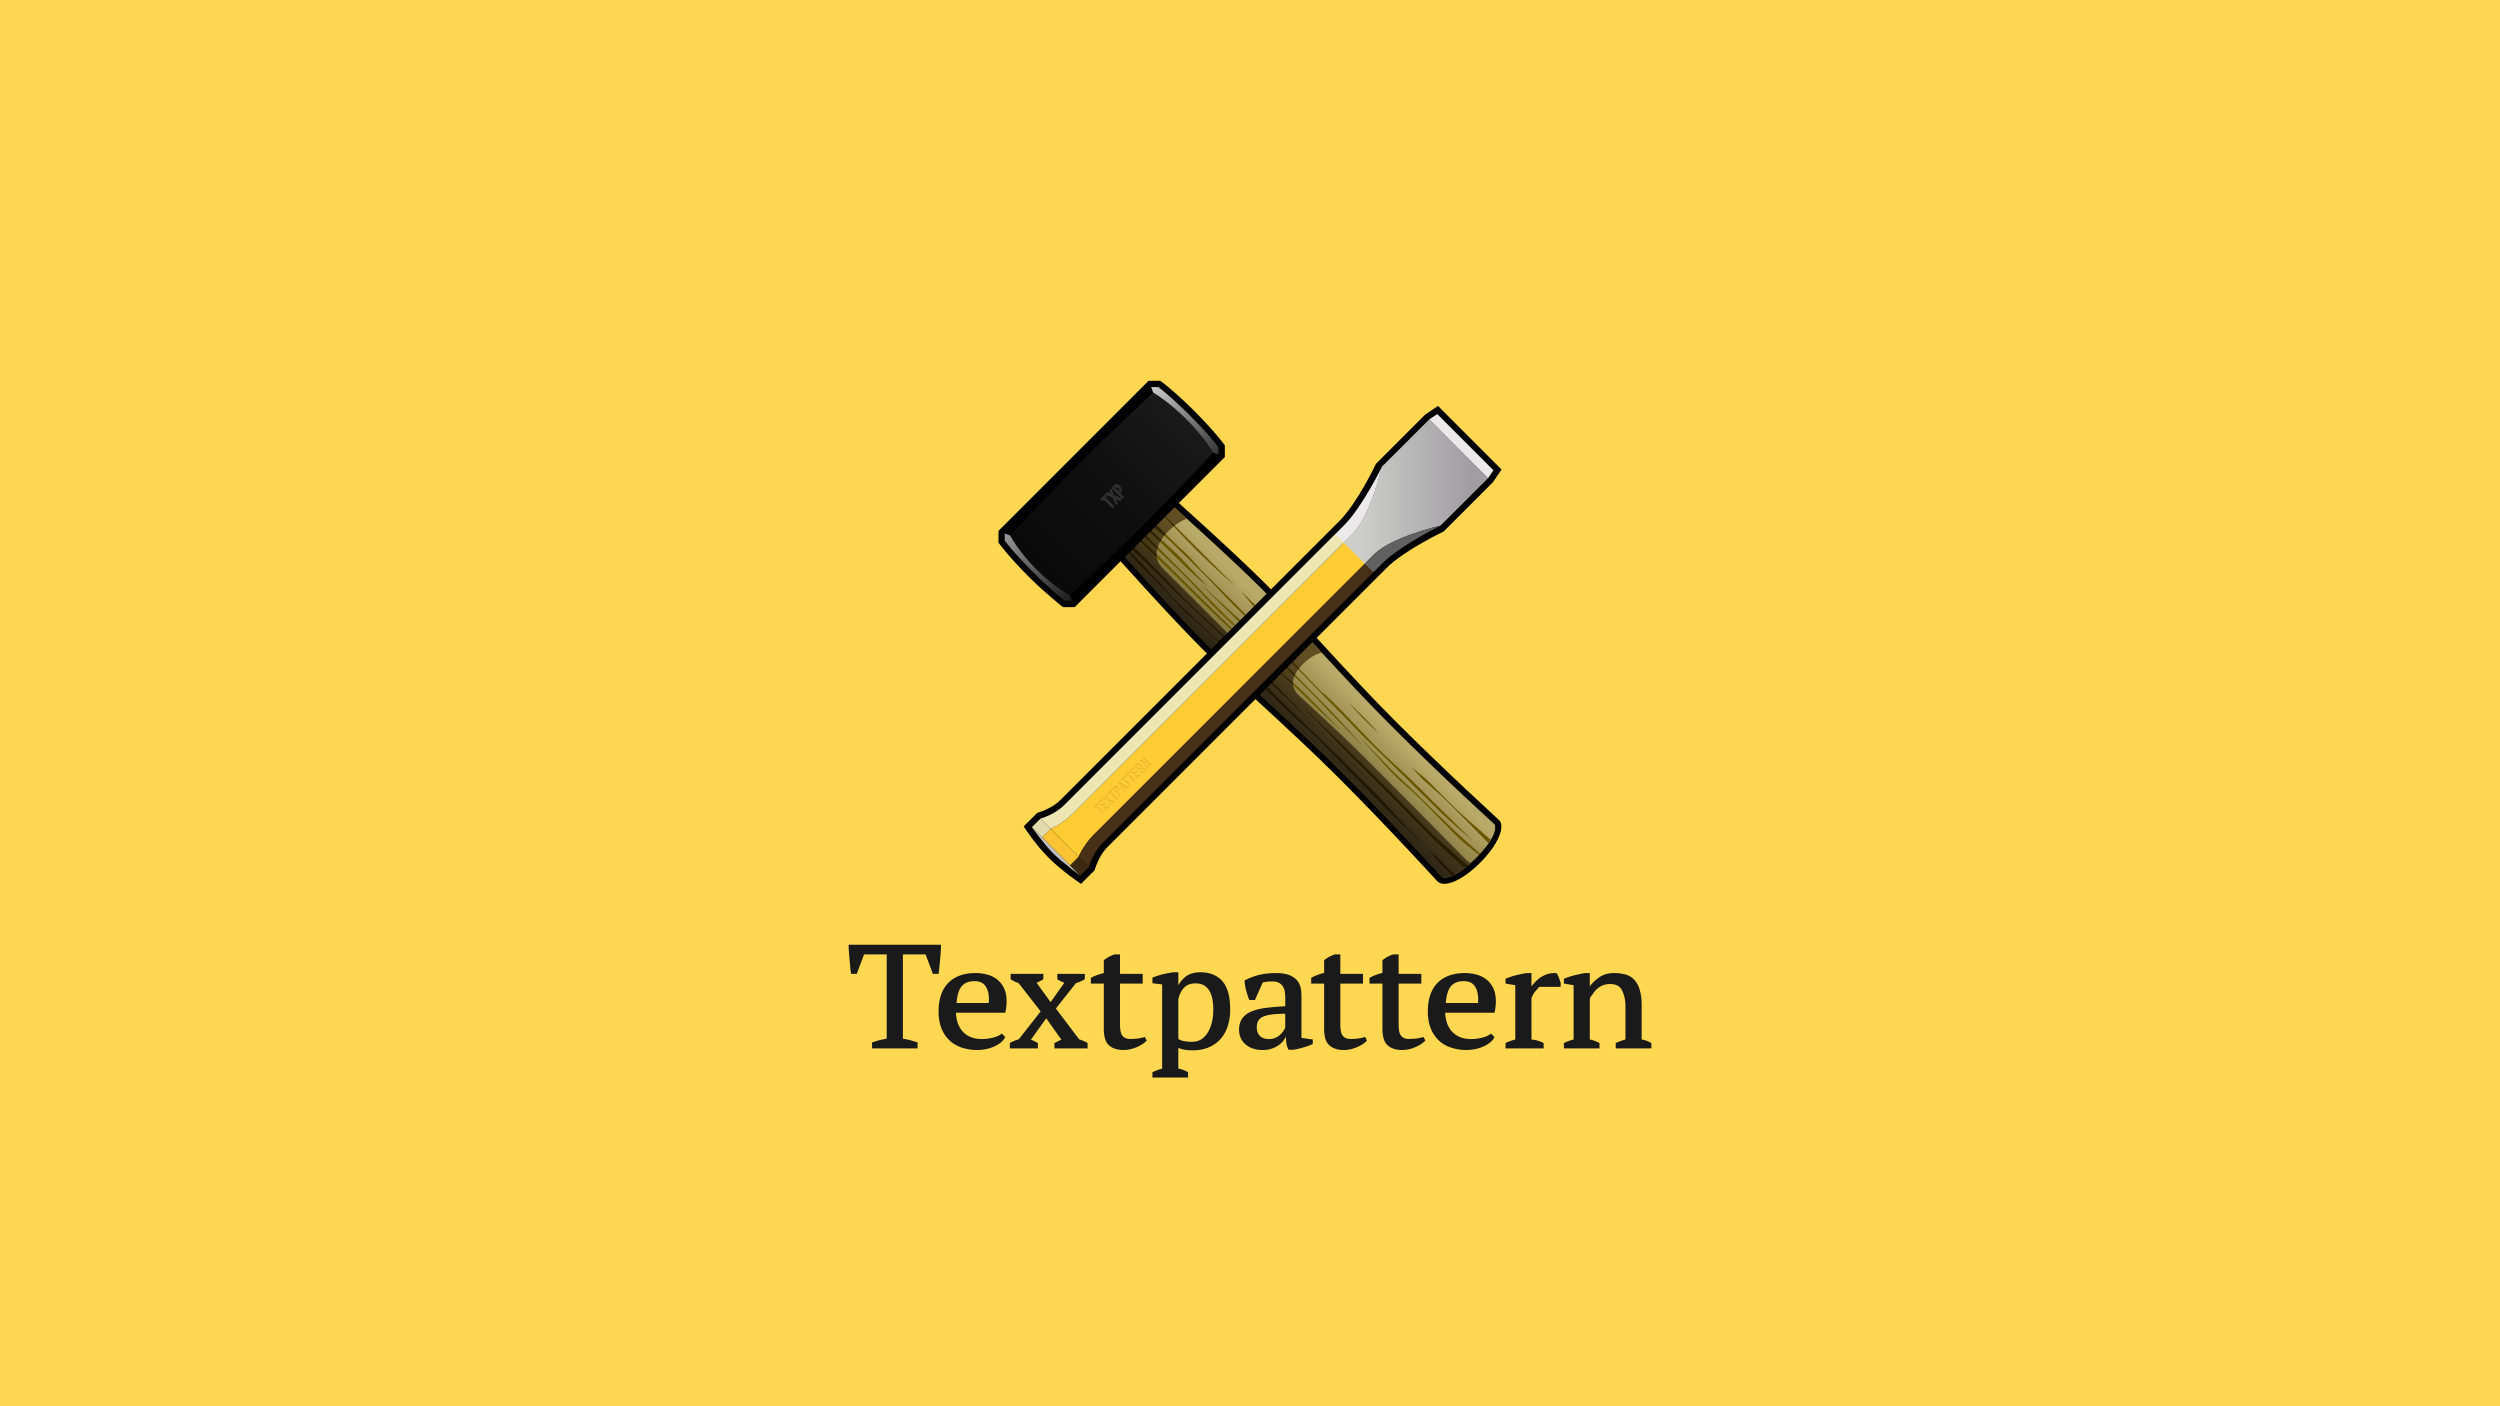 ﻿<?xml version="1.0" encoding="utf-8"?>
<svg xmlns="http://www.w3.org/2000/svg" aria-labelledby="title description" viewBox="0 0 1920 1080" xml:lang="en">
  <title id="title">Textpattern</title>
  <desc id="desc">The hammer and chisel logo of Texpattern.</desc>
  <linearGradient gradientTransform="matrix(7.43 0 0 -7.43 16.38 259.02)" gradientUnits="userSpaceOnUse" id="svg-textpattern-logo-b" x1="130.11" x2="135.83" y1="-39.33" y2="-33.62">
    <stop offset=".13" stop-color="#7b6c35"/>
    <stop offset=".88" stop-color="#b9aa69"/>
  </linearGradient>
  <linearGradient gradientTransform="matrix(7.43 0 0 -7.43 16.38 259.02)" gradientUnits="userSpaceOnUse" id="svg-textpattern-logo-c" x1="130.11" x2="135.73" y1="-39.33" y2="-33.7">
    <stop offset="0" stop-color="#2b2414"/>
    <stop offset=".75" stop-color="#624e22"/>
  </linearGradient>
  <linearGradient gradientTransform="matrix(7.43 0 0 -7.43 16.38 259.02)" gradientUnits="userSpaceOnUse" id="svg-textpattern-logo-d" x1="134.59" x2="130.66" y1="-34.83" y2="-38.76">
    <stop offset=".5" stop-color="#2d2400"/>
    <stop offset=".88" stop-color="#211700"/>
  </linearGradient>
  <linearGradient gradientTransform="matrix(1 0 0 -1 -101 -4.5)" gradientUnits="userSpaceOnUse" id="svg-textpattern-logo-a" x1="109.22" x2="116.18" y1="-12.72" y2="-19.68">
    <stop offset="0" stop-color="#fff"/>
    <stop offset="1" stop-color="#666"/>
  </linearGradient>
  <linearGradient gradientTransform="matrix(7.43 0 0 -7.43 16.38 259.02)" gradientUnits="userSpaceOnUse" id="svg-textpattern-logo-f" x1="104.92" x2="120.42" y1="-23.98" y2="-8.47">
    <stop offset="0" stop-color="#0a0a0a"/>
    <stop offset=".5" stop-color="#0f0f0f"/>
    <stop offset="1" stop-color="#1a1a1a"/>
  </linearGradient>
  <linearGradient gradientTransform="matrix(7.43 0 0 -7.43 16.38 259.02)" gradientUnits="userSpaceOnUse" id="svg-textpattern-logo-g" x1="101.47" x2="108.44" y1="-20.46" y2="-27.43">
    <stop offset="0" stop-color="#999"/>
    <stop offset="1" stop-color="#1a1a1a"/>
  </linearGradient>
  <linearGradient gradientTransform="matrix(7.43 0 0 -7.43 16.38 259.02)" gradientUnits="userSpaceOnUse" id="svg-textpattern-logo-h" x1="116.96" x2="123.93" y1="-4.97" y2="-11.94">
    <stop offset="0" stop-color="#ccc"/>
    <stop offset="1" stop-color="#333"/>
  </linearGradient>
  <linearGradient gradientTransform="matrix(7.43 0 0 -7.43 16.38 259.02)" gradientUnits="userSpaceOnUse" id="svg-textpattern-logo-i" x1="136.63" x2="151.6" y1="-15.98" y2="-15.98">
    <stop offset=".13" stop-color="#cdcdcb"/>
    <stop offset=".88" stop-color="#a09ea1"/>
  </linearGradient>
  <linearGradient gradientTransform="matrix(7.43 0 0 -7.43 16.38 259.02)" gradientUnits="userSpaceOnUse" href="#a" id="svg-textpattern-logo-e" x1="109.22" x2="116.18" y1="-12.72" y2="-19.68"/>
  <path d="M0 0h1920v1080H0z" fill="#ffd751"/>
  <g stroke-width="7.43">
    <path d="M1136.8 662.53c-13.45 13.45-27.43 19.76-32.93 14.27-2.05-2.04 0 0 0 0-.98-.97-36.07-39.7-75.97-79.6-36.12-36.1-78.47-72.77-104.58-98.88-26.08-26.08-69.45-74.78-69.5-74.82l-2.9-3.27 21.03-22.85 22.58-20.73 3.25 2.92c.08.03 48.76 43.4 74.82 69.47 26.11 26.1 62.73 68.47 98.87 104.62 39.88 39.87 78.17 74.51 79.9 76.26 4.7 4.68-.4 18.44-14.58 32.61z"/>
    <path d="M969.24 452.44c-25.88-25.88-74.62-69.29-74.62-69.29l-19.36 17.78-17.77 19.36s43.42 48.73 69.3 74.61c25.88 25.88 68.3 62.6 104.59 98.9 39.9 39.9 75.3 78.96 75.93 79.57.63.63 8.1 3.77 26.13-14.26 18.03-18.02 14.86-25.54 14.43-25.96-.42-.42-39.86-36.21-79.76-76.11-36.29-36.3-73-78.7-98.87-104.59z" fill="url(#svg-textpattern-logo-b)"/>
    <path d="M1129.7 662.66c-1.22-.15-2.55-1.19-4.18-2.8-1.82-1.84-38.93-39.54-78.83-79.44-14.82-14.82-44.12-41.84-48.22-45.45-7.16-6.3-6.5-12.72-2.72-18.93 3.86-6.34 13.23-14.1 19.54-14.64-6.11-6.64-12.04-13.07-17.76-19.24-17.41 9.69-37.43 21.32-40.37 18.39a75772.6 75772.6 0 0 0-64.13-64.08c-6.55-6.56-5.67-13.58-1.97-20.5 4.05-7.58 14.4-15.86 20.54-17.52a2348.9 2348.9 0 0 0-16.99-15.28l-19.35 17.76-17.78 19.37s43.41 48.74 69.3 74.6c25.85 25.87 68.28 62.6 104.57 98.88 39.9 39.9 75.3 78.97 75.93 79.58.6.6 7.08 3.3 22.42-10.7z" fill="url(#svg-textpattern-logo-c)"/>
    <path d="M1059.1 563.57s-5-6.02-11-12.02c-6.01-6-12.6-12.17-12.6-12.17s7.3 8.29 11.2 12.2c3.91 3.9 12.4 12 12.4 12zM968 468.81c-5.7-5.72-15-15.01-15-15.01s8.6 11 13.82 16.2c5.21 5.2 6.9 4.5 1.19-1.2zm-12.9 22.53c-9.17-9.17-24-23.2-47.94-47.16a1436 1436 0 0 0-38-36.66l-1.07 1.16c6.43 6.16 34.06 32.67 49.22 47.84 17.24 17.2 46.5 44.6 54.29 50.95 7.8 6.35 22.8 19.4 34.22 30.85 11.42 11.43 23.44 22.03 23.44 22.03s-19.56-20.12-28.16-28.75c-8.62-8.62-35.4-29.65-46-40.27zm-5.72-40.51l-61.51-61.52-.08.08c3.7 4.11 17.81 19.86 30.48 32.53a673.56 673.56 0 0 0 31.1 28.9zm-36.87-21.7c2.4 2.4 8.96 8.8 13.75 13.6 4.8 4.8 14.86 15.72 17.36 18.22 10 9.98 16.87 16.2 28.66 28 11.8 11.8 40.82 41.96 46.62 47.8 9.82 9.8 23.31 23.92 30.2 30.83 6.9 6.9 22.51 21.84 30.41 29.76 7.9 7.9 18.41 18.06 25.41 25.04 7 7.01 25.96 23.1 25.96 23.1s-30.16-29.73-40.96-40.54c-10.81-10.8-24.52-22.96-31.22-29.66-9.34-9.35-24.7-25.82-32.62-33.73-7.89-7.9-10.29-9.3-12-11-1.69-1.7-18.2-19.02-22.6-23.4-4.38-4.4-42.9-43.54-50-50.62-7.1-7.1-14.6-14.4-17.61-17.41-3-3-8.2-9.2-11.4-12.41-3.2-3.2-8.6-7.99-12.41-11.8-3.6-3.59-13.35-13-19.4-19l-2.07 1.92c10.3 10.09 16.75 14.37 20.67 18.28 4.11 4.1 10.87 10.6 13.27 13zm23.48 40.5c7.36 7.35 38.02 35 38.02 35s-20.97-19.98-31.58-30.6c-10.62-10.61-23.65-24.23-36.35-36.94a9092.8 9092.8 0 0 1-33.27-33.53l-1.6 1.73c7.15 6.78 30.58 29.05 37.4 35.87 8.07 8.08 20.06 21.12 27.39 28.48zM1091.5 613.2c-7.58-7.6-15.1-14.27-21.8-20.97-6.7-6.69-26-26.84-26-26.84s19.72 22.52 27.02 29.82c7.3 7.3 12.5 10.89 21.2 19.6 8.7 8.7 21.85 22.41 27.05 27.61 4.2 4.2 13.46 11.52 16.87 14.2l.92-.99c-4.33-3.79-18-15.79-24.03-21.82-7.2-7.2-13.61-13-21.21-20.6zm26.21 7.6l-20.8-20.85c-2.8-2.8-12.85-10.66-12.85-10.66s6.95 7.6 8.85 9.5c1.9 1.9 12.5 10.7 20.41 18.6a7213.6 7213.6 0 0 1 29.9 30.27c.66-.94 1.23-1.83 1.71-2.67-5.11-4.44-23.18-20.16-27.2-24.18zM928.27 451.26c-8.29-8.5-18.33-19.67-21.9-23.24-8.2-8.2-24.36-22.24-30.17-27.98l-.98.9-.14.14c5.92 5.74 23.67 22.46 34.78 33.59 7.2 7.17 18.42 16.58 18.42 16.58zm-6.74-3.25c9.01 9 75.26 73.86 83.77 82.36 8.5 8.52 18.2 19.02 23.2 24.03 5 5 18.8 19.2 18.8 19.2s-18.6-21.02-29.4-31.81c-10.8-10.82-37.24-38.15-49.45-50.36-8.95-8.97-46.92-43.43-46.92-43.43z" fill="#6b5600"/>
    <path d="M1029.1 582.28c-12.28-12.27-36.07-34.77-46.4-45.09-1.7-1.7-22.58-22.14-26.96-26.54-4.42-4.4-42.88-39.32-49.99-46.41-7.1-7.08-15.1-16.76-18.1-19.77-3-3-8.68-9.68-11.9-12.88-3.19-3.2-8.1-8.49-11.9-12.28a11.94 11.94 0 0 0-2.85-2.29l-.44.42c.26.59 1.04 1.63 2.48 3.07 4.1 4.12 9.4 10.6 11.8 13 2.4 2.4 10.4 10.26 15.2 15.05 4.8 4.8 13.89 15.23 16.39 17.74 9.99 9.98 17.82 15.23 29.62 27.04 11.82 11.8 39.9 39.95 45.7 45.77 9.82 9.8 24.24 22.1 31.13 29 6.91 6.92 22.51 23.32 30.41 31.21 7.9 7.91 18.35 18.74 25.37 25.75 6.98 7 26 24.8 26 24.8-29.02-29.58-28.11-30.43-38.2-40.53-10.8-10.83-20.69-20.34-27.38-27.05zm64.27 51.6c-9.88-9.88-17.27-17.78-27.71-28.16-10.46-10.37-22.22-21.45-31.45-30.61-9.21-9.15-35.76-34.71-35.76-34.71s26.21 27.49 36.26 37.46c10.03 9.97 18.09 18.16 30.05 30.06 11.98 11.91 30.07 30.63 37.22 37.72 6.03 6 22.85 21.18 22.85 21.18l2.66-2.18s-19.32-15.97-34.1-30.76zm-199-187.54c8.58 9.2 62.91 59.32 70.73 67.69 7.83 8.37 42.88 41.03 42.88 41.03S984.3 531.49 973 519.37c-11.3-12.09-54.33-49.72-67.85-64.2-13.52-14.47-37.26-38.04-37.26-38.04l-2.11 1.68s19.98 18.33 28.57 27.53zm216.08 218.74a159.3 159.3 0 0 0-13.13-12.35s7.73 10.03 11.4 13.31c2.42 2.18 5.17 4.92 6.77 6.54.64-.27 1.32-.6 2.05-.97-1.44-1.04-3.72-2.97-7.09-6.53zm-142.24-166a1.44 1.44 0 0 1-.22.09c3.59 3.27 6.04 5.47 6.04 5.47l-5.81-5.58zm24.91 27.11a11.14 11.14 0 0 1-.1-1.98c-8.14-7.04-19.3-16.22-28.15-23.94a18 18 0 0 1-1.1.34c3.4 3.07 6.16 5.48 7.85 6.86a548.07 548.07 0 0 1 21.51 18.73zm1.52-8.14a6248.8 6248.8 0 0 0-20.92-21.34l-1.8.8 22.2 21.76c.14-.4.3-.81.51-1.23zm-92.42-114.38l-14.34-14.36-.07.07c2.03 2.27 7.24 8.08 13.6 14.92.26-.23.53-.43.81-.64zm95.37 109.72c-2.59-2.68-4.83-5-6.1-6.26a4280 4280 0 0 1-12.69-12.85c-.27.15-.54.27-.81.4 5.5 5.57 12.38 12.68 19.02 19.5.18-.26.37-.53.58-.8zm-108.36-93.25c-6.84-6.9-13.18-13.31-16.2-16.4-.52.65-1.01 1.27-1.46 1.86 3.47 3.28 10.2 9.69 17.15 16.3.14-.57.32-1.16.52-1.75zm5.99-10c-4.46-4.37-10.37-10.08-14.54-14.22l-2.02 1.86-.07.05c6.63 6.5 11.65 10.58 15.45 13.73.38-.48.73-.97 1.15-1.43zm-6.99 15.41a1323.4 1323.4 0 0 0-18.51-17.54l-.97 1.28c3.46 3.3 11.04 10.6 19.7 18.95a13.6 13.6 0 0 1-.23-2.69zm2.81-9.6c.26-.48.61-.97.92-1.46-6.35-5.76-12.58-11.35-15.74-14.46l-.67.6-.4.49c3.05 2.94 9.1 8.7 15.78 15.08z" fill="url(#svg-textpattern-logo-d)"/>
    <path d="M891.1 292.45s10.13 7.17 26.27 23.3c16.13 16.15 23.31 26.26 23.31 26.26V351l-115.3 115.29h-8.99s-13.47-10.5-26.26-23.3c-16.15-16.13-23.31-26.25-23.31-26.25v-9.02L882.1 292.44h8.99z"/>
    <path d="M889.58 297.28h-5.46L771.65 409.73v5.45s5.94 8.43 21.89 24.37c15.96 15.96 24.37 21.9 24.37 21.9h5.47L935.86 349v-5.45s-5.95-8.41-21.9-24.37c-15.96-15.97-24.38-21.9-24.38-21.9z" fill="url(#svg-textpattern-logo-e)"/>
    <path d="M889.58 297.28h-5.46L771.65 409.73v5.45s5.94 8.43 21.89 24.37c15.96 15.96 24.37 21.9 24.37 21.9h5.47L935.86 349v-5.45s-5.95-8.41-21.9-24.37c-15.96-15.97-24.38-21.9-24.38-21.9z" fill="url(#svg-textpattern-logo-e)"/>
    <path d="M931.71 347.54s-31.58 33.63-53.87 55.91c-22.29 22.3-55.92 53.87-55.92 53.87s-12.34-6.43-26-20.11c-13.7-13.69-20.15-26-20.15-26s31.61-33.62 53.9-55.92c22.3-22.29 55.91-53.87 55.91-53.87s11.86 6.91 25.55 20.58c13.67 13.67 20.58 25.54 20.58 25.54z" fill="url(#svg-textpattern-logo-f)"/>
    <path d="M821.91 457.32s-12.33-6.43-26-20.11c-13.7-13.69-20.14-26-20.14-26l-4.12-1.48v5.45s5.94 8.43 21.88 24.38c15.96 15.95 24.38 21.9 24.38 21.9h5.46z" fill="url(#svg-textpattern-logo-g)"/>
    <path d="M935.85 348.99v-5.45s-5.94-8.41-21.9-24.37c-15.96-15.95-24.38-21.9-24.38-21.9h-5.46l1.47 4.15s11.86 6.91 25.54 20.58c13.67 13.69 20.58 25.55 20.58 25.55l4.15 1.45z" fill="url(#svg-textpattern-logo-h)"/>
    <path d="M847.63 383.45l-1.3 1.3-1.07-1.06 3.74-3.74 1.06 1.06-1.3 1.32 6.8 6.8-1.1 1.12zm6.89-1.5l-5.23-2.29 1.2-1.19 3.19 1.49-1.49-3.2 1.2-1.2 2.26 5.25 5.74 2.5-1.19 1.19-3.64-1.67 1.68 3.62-1.19 1.2-2.52-5.7zm-.5-7l1.7-1.72c.62-.6 1.22-.91 2-.89.8 0 1.42.39 2.36 1.34.7.68 1.1 1.19 1.27 1.9.2.8 0 1.62-.82 2.45l-.58.58 3.08 3.06-1.12 1.12-7.88-7.85zm4.87 2.6l.55-.54c.91-.9.38-1.47-.4-2.25-.73-.75-1.34-1.36-2.23-.47l-.6.6 2.7 2.67z" fill="#494949"/>
    <path d="M847.63 382.49l-1.3 1.3-1.07-1.05L849 379l1.06 1.08-1.3 1.3 6.8 6.8-1.1 1.14-6.83-6.82zm6.89-1.5l-5.23-2.28 1.2-1.2 3.19 1.47-1.49-3.2 1.2-1.19 2.26 5.25 5.74 2.5-1.19 1.2-3.64-1.68 1.68 3.64-1.19 1.19-2.52-5.72zm-.5-7.01l1.7-1.7c.62-.62 1.22-.93 2-.9.8.02 1.42.4 2.36 1.33.7.69 1.1 1.2 1.27 1.91.2.82 0 1.61-.82 2.45l-.58.57 3.08 3.07-1.12 1.11-7.88-7.86zm4.87 2.61l.55-.55c.91-.9.38-1.47-.4-2.26-.73-.74-1.34-1.35-2.23-.46l-.6.58 2.7 2.7z" fill="#191919"/>
    <path d="M847.63 382.97l-1.3 1.3-1.07-1.08 3.74-3.73 1.06 1.07-1.3 1.3 6.8 6.82-1.1 1.12zm6.89-1.5l-5.23-2.28 1.2-1.2 3.19 1.5-1.49-3.2 1.2-1.2 2.26 5.25 5.74 2.5-1.19 1.19-3.64-1.67 1.68 3.62-1.19 1.19-2.52-5.72zm-.5-7l1.7-1.72c.62-.6 1.22-.91 2-.89.8 0 1.42.39 2.36 1.34.7.68 1.1 1.2 1.27 1.9.2.83 0 1.63-.82 2.46l-.58.57 3.08 3.07-1.12 1.12-7.88-7.86zm4.87 2.6l.55-.53c.91-.92.38-1.48-.4-2.26-.73-.75-1.34-1.36-2.23-.48l-.6.6 2.7 2.67z" fill="#2d2d2d"/>
    <path d="M805.21 658.61c-10.67-10.67-19.02-23.94-19.02-23.94l10.39-10.39s10.9-2.97 17.52-9.58l214.73-214.75c13.67-13.67 27.95-43.79 27.95-43.79l37.76-37.74 9.83-6.67 48.81 48.82-6.67 9.84-37.74 37.73s-30.1 14.3-43.77 27.96L850.27 650.84c-6.6 6.61-9.61 17.52-9.61 17.52l-10.44 10.46s-14.34-9.54-25-20.21z"/>
    <path d="M1097.6 322.14l-36.4 36.38s-8.57 37.57-22.4 51.42l-7.3 7.28 16.16 16.16 7.28-7.3c13.85-13.84 51.41-22.41 51.41-22.41l36.41-36.38-45.15-45.16z" fill="url(#svg-textpattern-logo-i)"/>
    <path d="M1047.7 433.38l6.59 6.6 7.3-7.28c13.84-13.85 44.82-29.02 44.82-29.02s-37.57 8.58-51.41 22.43l-7.29 7.28z" fill="#616161"/>
    <path d="M1025 410.64l6.59 6.59 7.28-7.28c13.84-13.85 22.43-51.42 22.43-51.42s-15.18 30.99-29.01 44.82l-7.28 7.28z" fill="#ebe9e9"/>
    <path d="M1032 416.76L824.07 624.69c-7.9 7.91-17.13 11.87-17.13 11.87l21.41 21.42s3.96-9.22 11.87-17.14l207.94-207.94-16.16-16.15z" fill="#fc3"/>
    <path d="M792.47 635.24s8.86 12.67 16.16 19.97c7.3 7.3 21.08 17.28 21.08 17.28z" fill="#bfbfbf"/>
    <path d="M1142.8 367.29l4.15-6.13-43.17-43.17-6.14 4.15" fill="#ebe9e9"/>
    <path d="M841.49 619.94l-1 1-.8-.82 2.84-2.84.82.82-1 .99 5.17 5.16-.86.85-5.17-5.15zm1.92-3.54l2.55-2.55.81.8-1.7 1.72 1.75 1.73 1.5-1.48.79.82-1.49 1.45 1.75 1.76 1.7-1.71.85.87-2.55 2.54-5.96-5.96zm7.23-1.54l-3.96-1.73.91-.92 2.42 1.12-1.11-2.42.89-.9 1.7 3.99 4.38 1.9-.92.9-2.76-1.26 1.28 2.75-.92.9-1.91-4.33zm1.51-5.59l-1 1-.79-.8 2.84-2.84.8.8-.99.98 5.17 5.16-.85.85-5.16-5.15zm1.92-3.52l1.28-1.3c.47-.45.93-.7 1.54-.69.59 0 1.07.3 1.78 1.02.52.52.84.92.96 1.45.15.63 0 1.23-.63 1.86l-.43.44 2.33 2.33-.86.85-5.98-5.95zm3.7 1.97l.42-.4c.7-.7.3-1.12-.3-1.71-.57-.56-1.03-1.03-1.71-.35l-.45.44 2.05 2.01zm.85-6.55l.72-.7 7.3 4.65-.85.85-1.54-1.04-1.16 1.19 1.04 1.52-.87.85-4.64-7.3zm2.08 1.38l1.74 2.6.85-.86zm1.8-3.64l-1 1-.8-.81 2.84-2.84.8.8-.98 1 5.16 5.16-.85.86zm3.29-3.27l-.98 1-.82-.83 2.84-2.84.82.82-.99.98 5.17 5.16-.86.86-5.17-5.16zm1.93-3.55l2.55-2.55.8.8-1.69 1.71 1.76 1.75 1.46-1.48.82.81-1.49 1.47 1.75 1.75 1.7-1.7.86.86-2.56 2.56-5.96-5.96zm3.6-3.6l1.38-1.38c1.01-1.01 2.1-.9 3.27.23.68.7 1 1.39.74 2.23l3.65 1.8-.9.92-3.35-1.76-.52.5 2.56 2.56-.85.86-5.99-5.98zm3.53 1.81l.5-.49c.59-.58.34-1.02-.25-1.61-.61-.61-1.04-.83-1.67-.2l-.46.44 1.87 1.86zm.52-5.85l.82-.81 4.9 2.3-3.6-3.6.86-.85 5.97 5.96-.8.8-4.9-2.28v.02l3.59 3.6-.86.83-5.98-5.97z" fill="#ba9c0a"/>
    <path d="M841.49 620.71l-1 1-.8-.8 2.84-2.85.82.8-1 1 5.17 5.16-.86.86-5.17-5.16zm1.92-3.53l2.55-2.56.81.82-1.7 1.7 1.75 1.75 1.5-1.47.79.8-1.49 1.48 1.75 1.74 1.7-1.7.85.86-2.55 2.54-5.96-5.96zm7.23-1.55l-3.96-1.73.91-.9 2.42 1.11-1.11-2.42.89-.9 1.7 3.98 4.38 1.9-.92.91-2.76-1.28 1.28 2.75-.92.92-1.91-4.34zm1.51-5.58l-1 1-.79-.82 2.84-2.83.8.8-.99 1 5.17 5.16-.85.86-5.16-5.16zm1.92-3.53l1.28-1.29c.47-.46.93-.7 1.54-.69.59 0 1.07.3 1.78 1.02.52.52.84.92.96 1.46.15.62 0 1.23-.63 1.85l-.43.45 2.33 2.33-.86.84-5.98-5.97zm3.7 1.97l.42-.4c.7-.7.3-1.12-.3-1.71-.57-.55-1.03-1.02-1.71-.34l-.45.44 2.05 2.02zm.85-6.53l.72-.72 7.3 4.63-.85.86-1.54-1.04-1.16 1.17 1.04 1.54-.87.85-4.64-7.3zm2.08 1.36l1.74 2.58.85-.85-2.59-1.75zm1.8-3.62l-1 .99-.8-.82 2.84-2.82.8.81-.98.97 5.16 5.18-.85.86zm3.29-3.29l-.98.98-.82-.8 2.84-2.84.82.8-.99 1 5.17 5.17-.86.84-5.17-5.16zm1.93-3.53l2.55-2.56.8.82-1.69 1.68 1.76 1.75 1.46-1.47.82.8-1.49 1.49 1.75 1.74 1.7-1.7.86.86-2.56 2.55zm3.6-3.62l1.38-1.38c1.01-1 2.1-.9 3.27.25.68.7 1 1.39.74 2.23l3.65 1.81-.9.9-3.35-1.74-.52.5 2.56 2.56-.85.86-5.99-5.98zm3.53 1.81l.5-.47c.59-.6.34-1.03-.25-1.62-.61-.61-1.04-.84-1.67-.2l-.46.46 1.87 1.85zm.52-5.85l.82-.81 4.9 2.3v-.03l-3.6-3.58.86-.84 5.97 5.96-.8.81-4.9-2.3v.02l3.59 3.59-.86.86z" fill="#ecd74c"/>
    <path d="M841.49 620.34l-1 .97-.8-.8 2.84-2.82.82.8-1 .98 5.17 5.16-.86.86-5.17-5.16zm1.92-3.55l2.55-2.55.81.79-1.7 1.7 1.75 1.75 1.5-1.47.79.82-1.49 1.46 1.75 1.75 1.7-1.7.85.85-2.52 2.56-5.99-5.96zm7.23-1.55l-3.96-1.73.91-.89 2.42 1.11-1.11-2.42.89-.9 1.7 3.98 4.38 1.9-.92.9-2.76-1.26 1.28 2.75-.92.91-1.91-4.35zm1.51-5.6l-1 1-.79-.8 2.84-2.82.8.79-.99 1 5.17 5.16-.85.85-5.16-5.17zm1.92-3.5l1.28-1.3c.47-.47.93-.7 1.54-.69.59.02 1.07.3 1.78 1.03.52.52.84.9.96 1.44.15.62 0 1.24-.63 1.87l-.43.44 2.33 2.32-.86.85-5.98-5.96zm3.7 1.97l.42-.42c.7-.7.3-1.11-.3-1.7-.57-.57-1.03-1.04-1.71-.36l-.45.44 2.05 2.04zm.85-6.54l.72-.72 7.3 4.64-.85.87-1.54-1.04-1.16 1.16 1.04 1.53-.87.87-4.64-7.3zm2.08 1.36v.03l1.74 2.58.85-.85zm1.8-3.63l-1 1-.8-.8 2.84-2.83.8.8-.98.99 5.16 5.17-.85.85-5.18-5.17zm3.29-3.29l-.98 1-.82-.82 2.84-2.82.82.8-.99.99 5.17 5.16-.86.87-5.17-5.16zm1.93-3.53l2.55-2.55.8.8-1.69 1.71 1.76 1.74 1.46-1.49.82.82-1.49 1.46 1.75 1.76 1.7-1.7.86.85-2.56 2.54zm3.6-3.6l1.38-1.38c1.01-1.02 2.1-.91 3.27.24.68.7 1 1.4.74 2.23l3.65 1.8-.9.92-3.35-1.75-.52.5 2.56 2.56-.85.85zm3.53 1.8l.5-.48c.59-.6.34-1.04-.25-1.63-.61-.6-1.04-.82-1.67-.2l-.46.45 1.87 1.86zm.52-5.84l.82-.82 4.9 2.3-3.6-3.6.86-.86 5.97 5.98-.8.8-4.9-2.28 3.59 3.6-.86.86-5.98-5.98z" fill="#fcc332"/>
    <path d="M821.79 664.58l6.59-6.6 7.91 7.9-6.59 6.62z" fill="#3d2812"/>
    <path d="M800.38 643.17l-7.9-7.9 6.6-6.61 7.9 7.91z" fill="#e2d9ac"/>
    <path d="M828.37 657.98l-6.59 6.6-21.42-21.42 6.59-6.59z" fill="#fcc332"/>
    <path d="M1054.8 439.49l-6.59-6.59-207.94 207.95a61.74 61.74 0 0 0-11.87 17.13l7.91 7.92s2.64-10.55 10.55-18.46l207.95-207.95z" fill="#473015"/>
    <path d="M1025.4 410.17L817.47 618.12c-7.9 7.9-18.45 10.55-18.45 10.55l7.9 7.9s9.23-3.94 17.15-11.87L1032 416.75l-6.6-6.57z" fill="#ede5b2"/>
  </g>
  <path aria-label="Textpattern" d="M704.7 805.16v-4.6s-4.1-1.3-5.87-1.74a64.77 64.77 0 0 0-5.39-1.12V733h17.42l5.6 14.93h4.35c.24-1.5.47-3.1.63-4.98.16-1.88.5-4.89.62-6.84.12-1.95.3-2.47.37-4.36.08-1.89.25-3.1.25-4.6v-1.62h-70.92v1.63c0 1.48.17 2.7.25 4.6.08 1.88.26 2.4.38 4.35.11 1.95.46 4.96.62 6.84.15 1.88.38 3.49.62 4.98h4.35l5.6-14.93H681v64.7c-1.8.27-3.8.72-5.39 1.11-1.78.45-5.87 1.76-5.87 1.76v4.59h34.96zm60.8-53.19a21.45 21.45 0 0 0-7.68-3.6 35.38 35.38 0 0 0-8.62-1.06c-8.97 0-16.02 2.56-20.96 7.6-4.93 5.03-7.42 12.42-7.42 21.95 0 4.46.65 8.54 1.94 12.1a25.77 25.77 0 0 0 5.72 9.35c2.52 2.6 5.7 4.63 9.45 6.01a37.46 37.46 0 0 0 19.63 1.35 31.8 31.8 0 0 0 6.01-1.97 22.9 22.9 0 0 0 4.93-2.96 12.05 12.05 0 0 0 3.26-3.77l.27-.5-2.65-2.73-.6.48c-1.36 1.1-3.47 2-6.26 2.7a34.74 34.74 0 0 1-8.45 1.07c-3.36 0-6.32-.54-8.8-1.63a17.02 17.02 0 0 1-6.16-4.44 18.95 18.95 0 0 1-3.68-6.69 26.28 26.28 0 0 1-1.24-7.44h37.86l.14-.77a35.37 35.37 0 0 0 .88-8.06c0-4.05-.7-7.51-2.1-10.28a18.7 18.7 0 0 0-5.48-6.7zm-17.04 1.56c3.82 0 6.54 1.2 8.3 3.67 1.82 2.52 2.74 6 2.74 10.32 0 .54-.12 2.42-.16 2.8h-24.73c.53-6.17 1.89-10.55 4.06-13.01 2.26-2.55 5.46-3.78 9.8-3.78zm392.77-1.56a21.47 21.47 0 0 0-7.67-3.6 35.4 35.4 0 0 0-8.62-1.06c-8.97 0-16.03 2.56-20.96 7.6-4.93 5.03-7.42 12.42-7.42 21.95 0 4.46.65 8.54 1.93 12.1a25.9 25.9 0 0 0 5.73 9.35c2.5 2.6 5.7 4.63 9.45 6.01a37.46 37.46 0 0 0 19.62 1.35c2.17-.49 4.2-1.15 6.02-1.97a22.92 22.92 0 0 0 4.93-2.96 12.11 12.11 0 0 0 3.26-3.77l.27-.5-2.65-2.73-.6.48c-1.36 1.1-3.47 2-6.26 2.7a34.7 34.7 0 0 1-8.45 1.07c-3.36 0-6.32-.54-8.8-1.63a17 17 0 0 1-6.16-4.44 18.95 18.95 0 0 1-3.68-6.69 26.2 26.2 0 0 1-1.23-7.44h37.86l.14-.77a34.82 34.82 0 0 0 .87-8.06c0-4.05-.7-7.51-2.1-10.28a18.68 18.68 0 0 0-5.48-6.7zm-17.03 1.56c3.82 0 6.54 1.2 8.3 3.67 1.82 2.52 2.74 6 2.74 10.32 0 .54-.11 2.42-.16 2.8h-24.72c.52-6.17 1.88-10.55 4.05-13.01 2.26-2.55 5.46-3.78 9.8-3.78zm-348.64 51.63h21.53v-4.1a65.58 65.58 0 0 0-3.27-1.69c-.65-.3-1.35-.6-2.08-.88l11.76-16.44 11.65 16.43c-.62.24-1.25.52-1.87.85-.94.48-2.4 1.12-3.5 1.72v4.11h25.5v-4.1a22.07 22.07 0 0 0-3.48-1.76c-.99-.39-2-.75-3.01-1.1l-17.87-23.64 15.4-19.53a27.28 27.28 0 0 0 6.84-3v-4.1h-21.15v4.1c1.15.9 3.23 1.96 5.44 2.72l-10.58 14.86-10.79-14.86c.72-.25 1.4-.55 2.02-.88.93-.5 2.3-1.25 3.21-1.83v-4.11h-25.13v4.1c.97.62 2.37 1.44 3.29 1.86.84.38 1.8.76 2.82 1.12l16.92 21.75-16.78 21.4a28.68 28.68 0 0 0-6.87 2.89v4.11zm62.21-49.77h9.95v34.33c0 5.79.96 10.06 3.61 12.7 2.66 2.65 6.54 3.98 11.52 3.98 1.9 0 3.77-.23 5.58-.68a29.5 29.5 0 0 0 4.98-1.7c1.5-.69 2.86-1.41 4.04-2.17 1.2-.76 3.25-2.64 3.25-2.64l-1.42-2.8s-3.9 1.06-5.98 1.23c-2.12.18-3.9.27-5.3.27-2.8 0-4.6-.8-5.97-2.45-1.38-1.68-1.86-4.65-1.86-8.84v-31.23h17.42v-7.46h-17.42V733h-4.25l-.33.07c-1.43.6-2.98 1.18-4.31 1.94-1.32.74-3.55 2.4-3.55 2.4v9.9c-3.19.8-7.06 1.98-9.95 3.73v4.35zm169.21 0h9.95v34.33c0 5.79.96 10.06 3.61 12.7 2.66 2.65 6.54 3.98 11.52 3.98 1.9 0 3.77-.23 5.58-.68a29.58 29.58 0 0 0 4.98-1.7c1.5-.69 2.86-1.41 4.04-2.17 1.2-.76 3.24-2.64 3.24-2.64l-1.41-2.8s-3.9 1.06-5.98 1.23c-2.12.18-3.9.27-5.3.27-2.8 0-4.6-.8-5.97-2.45-1.38-1.68-1.86-4.65-1.86-8.84v-31.23h17.41v-7.46h-17.41V733h-4.25l-.33.07c-1.44.6-2.98 1.18-4.31 1.94-1.32.74-3.56 2.4-3.56 2.4v9.77c-3.18.8-7.05 2.1-9.95 3.86zm44.79 0h9.95v34.33c0 5.79.96 10.06 3.61 12.7 2.66 2.65 6.54 3.98 11.52 3.98 1.9 0 3.77-.23 5.58-.68a29.57 29.57 0 0 0 4.98-1.7c1.5-.69 2.86-1.41 4.04-2.17 1.2-.76 3.24-2.64 3.24-2.64l-1.41-2.8s-3.9 1.06-5.98 1.23c-2.12.18-3.9.27-5.3.27-2.8 0-4.6-.8-5.97-2.45-1.38-1.68-1.87-4.65-1.87-8.84v-31.23h17.42v-7.46h-17.42V733h-4.24l-.33.07c-1.44.6-2.98 1.18-4.31 1.94-1.32.74-3.56 2.4-3.56 2.4v9.77c-3.18.8-7.05 2.1-9.95 3.86zm-139.35 68.06a24.2 24.2 0 0 0-4.35-1.99 19.48 19.48 0 0 0-3.12-.75V804.8c1.6.6 2.98 1.05 4.36 1.33 1.7.34 4.06.52 7.02.52 4.25 0 8.2-.73 11.7-2.18a25.26 25.26 0 0 0 9.03-6.2 27.52 27.52 0 0 0 5.73-9.87 40.65 40.65 0 0 0 1.98-13.09c0-10.02-2-17.26-5.98-21.77-4.01-4.54-9.7-6.84-16.91-6.84-4.73 0-8.64 1.2-11.6 3.57a21.78 21.78 0 0 0-5.32 6.44V746.7h-3.99a91.43 91.43 0 0 0-7.81 1.51c-2.67.64-5.31 1.5-7.86 2.54l-.25.22v4.17l7.47.89v64.68c-2.37.6-4.98 1.64-7.47 2.74v4.1h27.38v-4.1zm19.4-48.01c0 3.62-.39 6.97-1.16 9.98a27.21 27.21 0 0 1-3.26 7.82 15.5 15.5 0 0 1-5.05 5.09 12.59 12.59 0 0 1-6.61 1.77c-2.77 0-5.03-.2-6.73-.59a16.35 16.35 0 0 1-4.05-1.52v-30.58c.9-3.8 2.35-6.81 4.5-8.97 2.12-2.13 5.02-3.21 8.64-3.21 2.53 0 4.68.48 6.4 1.45 1.72.97 3.13 2.35 4.2 4.1 1.09 1.8 1.89 3.96 2.38 6.42.5 2.5.74 5.26.74 8.24zm76.4 22.88l-8.7-1.25v-31.51c0-2.09-.08-4.2-.5-6.3a13.56 13.56 0 0 0-2.5-5.92 15.02 15.02 0 0 0-6.1-4.37c-2.62-1.1-6.13-1.66-10.44-1.66-4.76 0-9.14.49-13.04 1.45-3.9.97-7.5 2.32-10.68 4.03l-.47.25.04.5c.16 2.3.57 4.68 1.2 7.06a70.06 70.06 0 0 0 2.2 6.88l.2.53h4.38l5.9-13.33c1.21-.41 2.46-.67 3.7-.77 1.42-.1 2.72-.16 3.84-.16 2.29 0 4.16.46 5.54 1.35a8.49 8.49 0 0 1 3.16 3.8c.74 1.7 1 3.8 1.12 6.2v7.7c-5.5.3-10.45.7-14.64 1.23a43.85 43.85 0 0 0-11.27 2.75c-3.1 1.3-5.5 3.12-7.11 5.39-1.62 2.28-2.44 5.22-2.44 8.73 0 4.61 1.7 8.4 5.05 11.25 3.33 2.83 7.67 4.26 12.9 4.26 2.74 0 5.21-.38 7.37-1.14a20.57 20.57 0 0 0 5.62-2.98 16.13 16.13 0 0 0 3.92-4.22c.41-.66.77-1.32 1.08-1.98.07 1.34.15 2.62.26 3.82.17 2.1.7 4.06 1.56 5.82l.18.46h3.82a60.37 60.37 0 0 0 7.36-1.67 57.72 57.72 0 0 0 7.48-2.7v-3.48zm-24.88-3.82c-1 .95-2.26 1.79-3.73 2.47a12 12 0 0 1-5.09 1.02c-2.93 0-5.17-.77-6.84-2.34-1.64-1.56-2.47-3.82-2.47-6.73 0-1.7.31-3.24.92-4.55a7.22 7.22 0 0 1 3.23-3.2c1.65-.89 3.97-1.56 6.9-1.98 2.82-.4 6.46-.62 10.8-.64v10.57a13.3 13.3 0 0 1-1.24 2.4 15.74 15.74 0 0 1-2.48 2.98zm202.17 6.56a27.09 27.09 0 0 0-5.18-2.04 31.74 31.74 0 0 0-4.15-.7v-31.76c.96-2.44 2.1-4.32 3.3-5.57 1.14-1.2 2.1-2.68 2.85-3.1h16.25v-3l-.04-.24c-.4-1.26-.82-2.46-1.25-3.61a22.91 22.91 0 0 0-1.53-3.24l-.2-.36-.42-.04a16.15 16.15 0 0 0-6.49.63c-2.07.65-4 1.59-5.75 2.8a25.61 25.61 0 0 0-4.6 4.08 22.22 22.22 0 0 0-2.12 2.69v-10.3h-3.74c-2.46.38-5.13.98-7.78 1.6-2.7.63-5.86 1.73-8.39 2.76v3.73l7.46 1.25v41.68c-1.06.26-1.82.56-2.88.87a28 28 0 0 0-4.58 1.86v4.11h29.24v-4.1zm82.74 0a22.2 22.2 0 0 0-7.46-2.74v-27.14c0-4.6-.73-8.46-1.62-11.48a18.26 18.26 0 0 0-4.22-7.42 14.41 14.41 0 0 0-6.69-3.9 33.35 33.35 0 0 0-8.8-1.07c-4.64 0-8.67 1.27-11.97 3.79-2.44 1.86-4.92 4.02-6.52 6.45v-10.24h-3.73c-2.99.52-5.64 1.12-8.35 1.78a66.02 66.02 0 0 0-7.82 2.57v3.73l7.46 1.25v41.68a40.2 40.2 0 0 0-7.46 2.73v4.11h27.37v-4.1a28.1 28.1 0 0 0-7.47-2.74v-31.28c.53-1.42 1.72-2.81 2.62-4.14a18.38 18.38 0 0 1 3.27-3.69 14.62 14.62 0 0 1 4.32-2.54 14.66 14.66 0 0 1 5.28-.93c4.35 0 7.4 1.44 9.02 4.4 1.69 3.1 2.86 7.4 2.86 12.8v25.38c-2.36.7-5.43 1.77-7.46 2.74v4.1h27.37v-4.1z" fill="#1a1a1a"/>
</svg>
